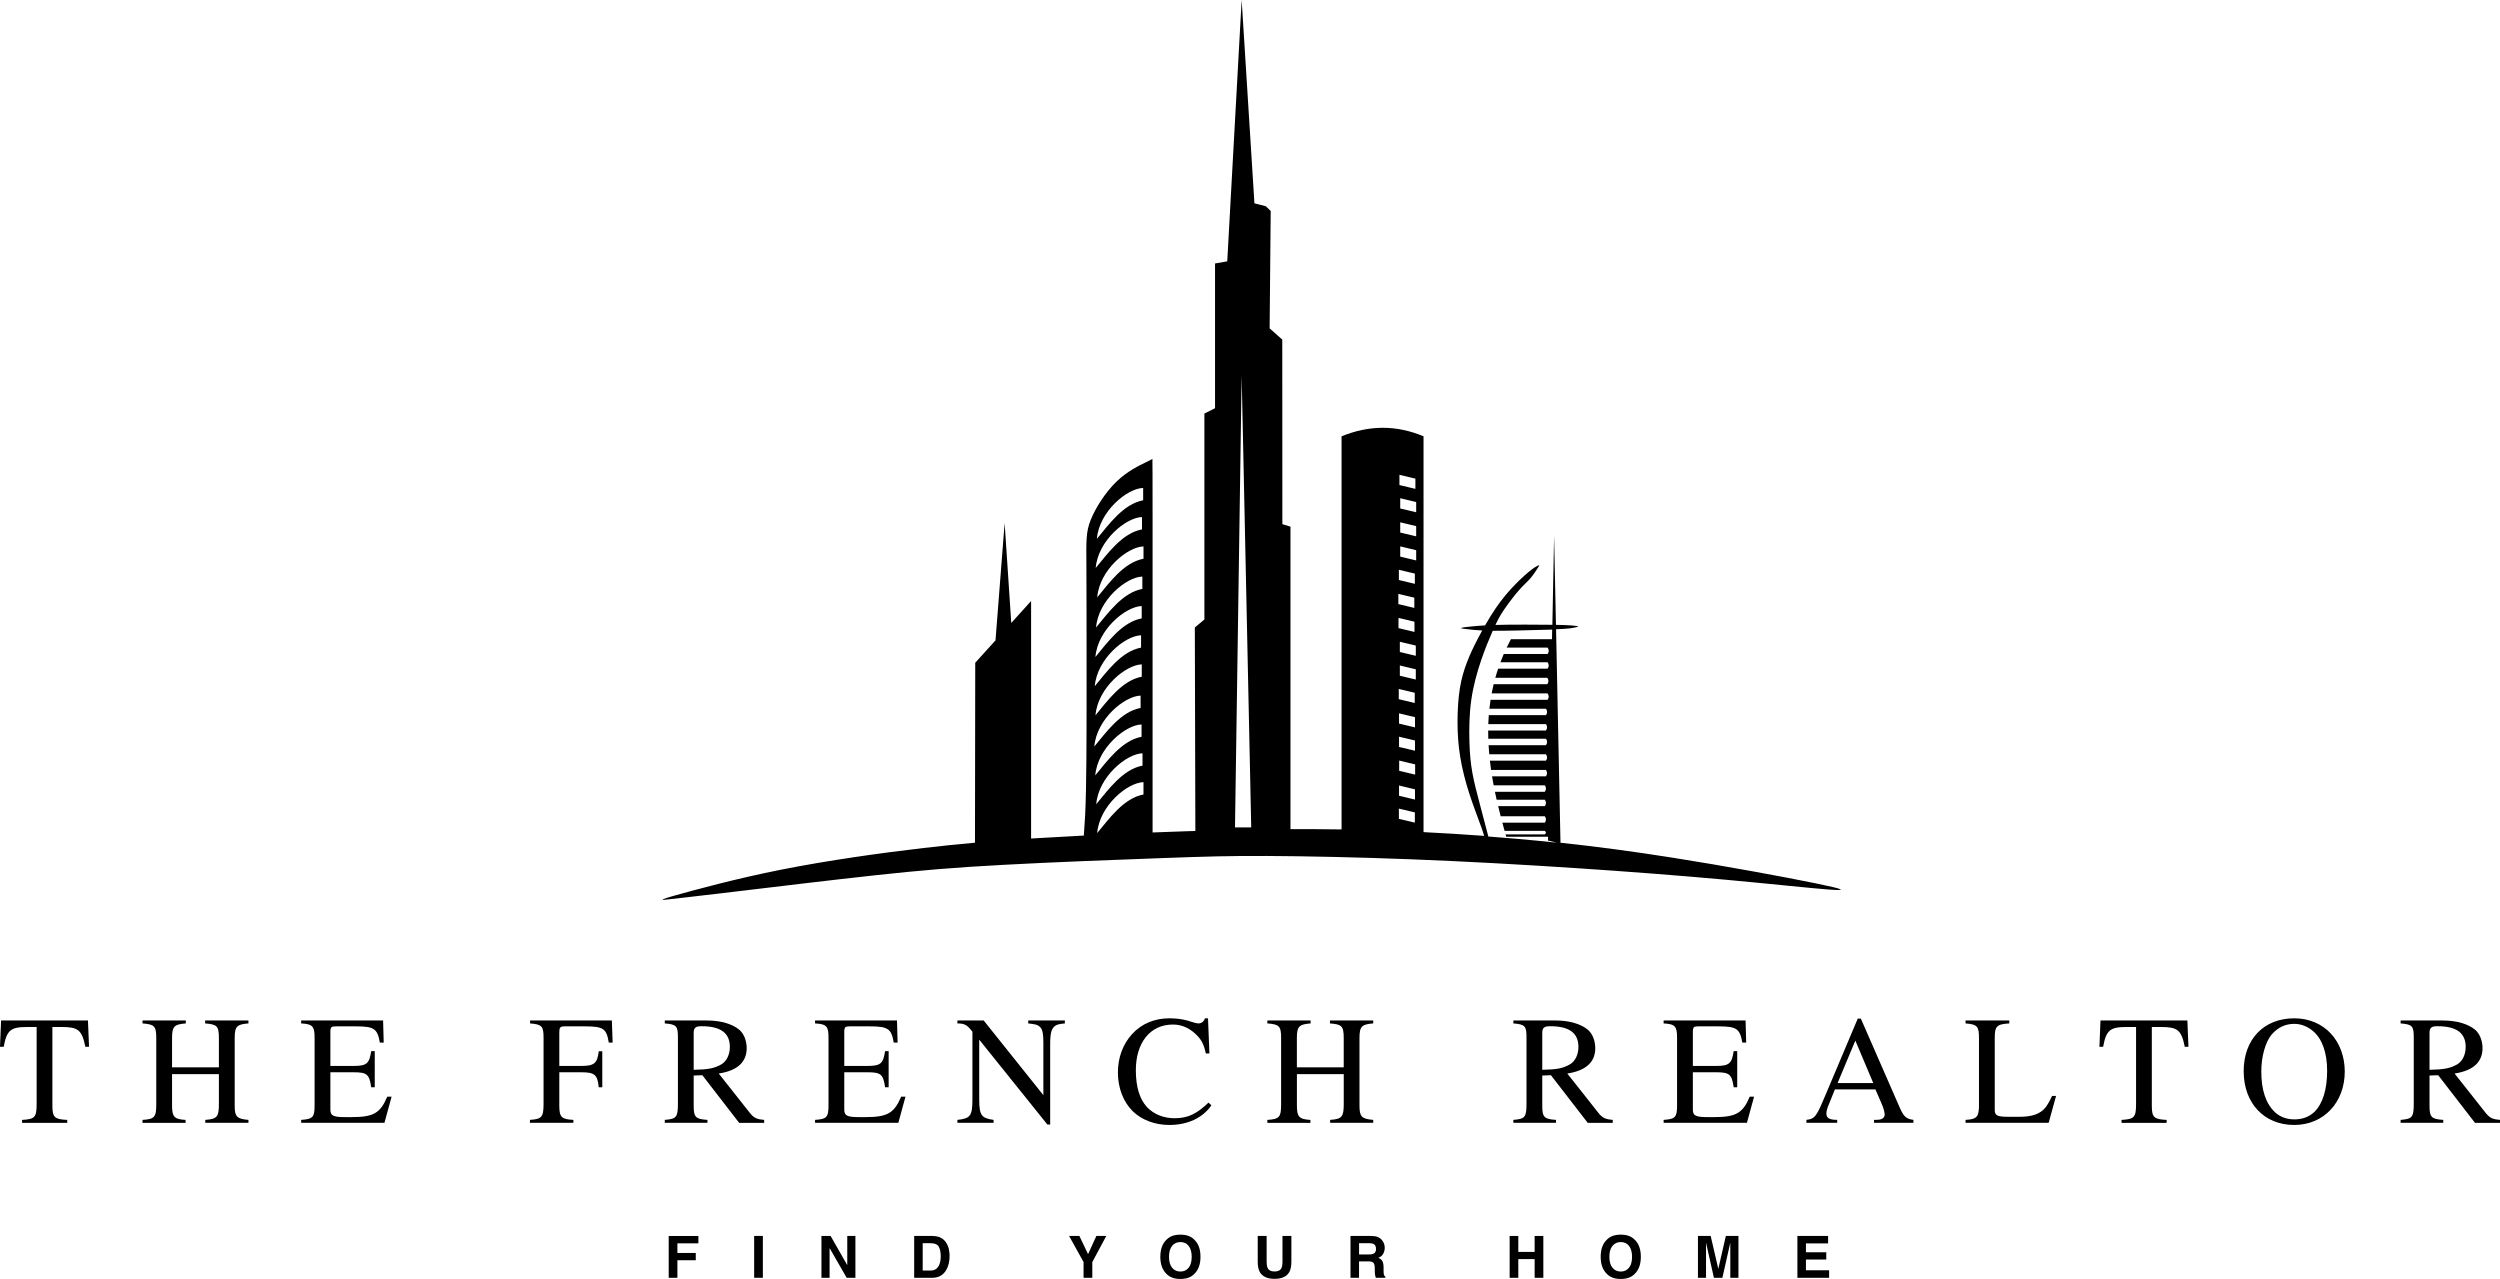 <?xml version="1.0" encoding="UTF-8"?>
<svg id="Layer_1" data-name="Layer 1" xmlns="http://www.w3.org/2000/svg" viewBox="0 0 859.76 439.84">
  <defs>
    <style>
      .cls-1 {
        stroke-width: 0px;
      }
    </style>
  </defs>
  <g>
    <path class="cls-1" d="m29.35,359.99c-1.17-5.85-2.55-6.8-8.19-6.8h-3.14v27.06c0,4.04.74,4.68,5.1,4.89v1.01H7.6v-1.01c4.41-.27,5-.85,5-5.53v-26.42h-3.19c-5.64,0-7.07.96-8.13,6.8H0l.37-9.04h29.88l.37,9.04h-1.28Z"/>
    <path class="cls-1" d="m70.6,386.14v-1.01c4.15-.27,4.68-1.12,4.68-5.58v-10.15h-16.11v10.74c0,3.88.69,4.78,4.62,5l.05,1.01h-14.83v-1.01c4.15-.27,4.73-.9,4.73-5.48v-22.65c0-4.15-.64-4.73-4.73-5.05v-1.01h14.89v1.01c-3.88.32-4.73.9-4.73,5.05v10.05h16.11v-10.05c0-4.2-.69-4.73-4.73-5.05v-1.01h14.89v1.01c-3.93.32-4.73.96-4.73,5.05v23.23c0,3.77.74,4.57,4.73,4.89v1.01h-14.83Z"/>
    <path class="cls-1" d="m132.22,386.14h-28.65v-1.01c4.09-.27,4.62-.96,4.62-5.05v-23.18c0-3.93-.64-4.73-4.62-4.94v-1.01h28.18l.21,7.6h-1.33c-.8-4.78-2.02-5.58-8.19-5.58h-6.96c-1.49,0-1.86.21-1.86,1.91v11.7h8.03c4.57,0,5.37-.9,6.01-5.1h1.22v12.44h-1.22c-.64-4.47-1.44-5.16-6.01-5.16h-8.03v12.92c0,2.23,1.44,2.5,5.37,2.5h1.91c7.6,0,9.89-1.38,12.28-7.02h1.49l-2.45,8.98Z"/>
    <path class="cls-1" d="m209.37,358.55c-.8-4.73-1.75-5.58-8.19-5.58h-7.02c-1.54,0-1.81.43-1.81,2.07v11.54h7.55c4.47,0,5.53-.9,6.01-5.05h1.22v12.39h-1.22c-.43-4.36-1.44-5.16-6.01-5.16h-7.55v11.43c0,4.04.74,4.73,4.84,4.94v1.01h-14.94v-1.01c4.04-.27,4.68-.9,4.68-5.53v-22.75c0-3.88-.53-4.57-4.63-4.89v-1.01h28.12l.27,7.6h-1.33Z"/>
    <path class="cls-1" d="m254.19,386.14l-12.65-16.37-2.98.11v10.31c0,4.04.64,4.68,4.73,4.94v1.01h-14.67v-1.01c3.99-.32,4.52-.9,4.52-5.58v-22.7c0-3.93-.43-4.57-4.52-4.89v-1.01h14.46c5.05,0,8.82,1.28,11.11,3.14,1.75,1.44,2.6,4.04,2.6,6.38,0,4.62-2.98,7.71-9.62,8.72l10.63,13.45c1.54,1.97,2.66,2.29,5,2.5v1.01h-8.61Zm-15.63-18.23c5.1-.11,6.96-.48,9.41-1.81,1.91-1.06,3.03-3.4,3.03-6.06,0-4.78-3.14-7.12-9.73-7.12-1.81,0-2.71.37-2.71,2.23v12.76Z"/>
    <path class="cls-1" d="m308.95,386.14h-28.65v-1.01c4.09-.27,4.63-.96,4.63-5.05v-23.18c0-3.93-.64-4.73-4.63-4.94v-1.01h28.18l.21,7.6h-1.33c-.8-4.78-2.02-5.58-8.19-5.58h-6.96c-1.49,0-1.86.21-1.86,1.91v11.7h8.03c4.57,0,5.37-.9,6.01-5.1h1.22v12.44h-1.22c-.64-4.47-1.44-5.16-6.01-5.16h-8.03v12.92c0,2.23,1.44,2.5,5.37,2.5h1.91c7.6,0,9.89-1.38,12.28-7.02h1.49l-2.45,8.98Z"/>
    <path class="cls-1" d="m366.21,351.96c-2.02.21-2.82.37-3.51.96-1.01.9-1.54,2.07-1.54,6.27v27.54h-.96l-23.44-29.19v20.63c0,5.48.85,6.38,4.94,6.96v1.01h-12.44v-1.01c4.36-.48,5.16-1.28,5.16-6.96v-23.39c-1.75-2.18-2.55-2.82-5.16-2.82v-1.01h9.04l20.52,25.68v-18.08c0-2.71-.21-4.31-1.01-5.21-.9-1.01-1.86-1.12-4.2-1.38v-1.01h12.6v1.01Z"/>
    <path class="cls-1" d="m416.61,380.13c-3.08,4.41-8.24,6.75-14.51,6.75-4.84,0-9.46-1.7-12.55-4.73-3.24-3.19-5.1-8.03-5.1-13.29s1.75-9.73,4.78-13.13c3.4-3.77,7.97-5.53,12.92-5.53,2.07,0,4.2.21,6.33.8,1.12.32,2.76.96,3.67.96,1.01,0,1.91-.64,2.23-1.75h1.06l.48,12.07h-1.22c-.64-2.92-1.44-4.47-2.76-5.9-2.34-2.5-5.1-4.04-8.56-4.04-8.03,0-12.76,6.49-12.76,15.68,0,5.85,1.33,9.99,3.83,12.71,2.34,2.5,5.79,3.83,9.46,3.83,4.78,0,7.71-1.59,11.7-5.37l1.01.96Z"/>
    <path class="cls-1" d="m457.44,386.14v-1.01c4.15-.27,4.68-1.12,4.68-5.58v-10.15h-16.11v10.74c0,3.88.69,4.78,4.62,5l.05,1.01h-14.83v-1.01c4.15-.27,4.73-.9,4.73-5.48v-22.65c0-4.15-.64-4.73-4.73-5.05v-1.01h14.88v1.01c-3.88.32-4.73.9-4.73,5.05v10.05h16.11v-10.05c0-4.2-.69-4.73-4.73-5.05v-1.01h14.88v1.01c-3.93.32-4.73.96-4.73,5.05v23.23c0,3.77.74,4.57,4.73,4.89v1.01h-14.83Z"/>
    <path class="cls-1" d="m546.02,386.14l-12.65-16.37-2.98.11v10.31c0,4.04.64,4.68,4.73,4.94v1.01h-14.67v-1.01c3.99-.32,4.52-.9,4.52-5.58v-22.7c0-3.93-.43-4.57-4.52-4.89v-1.01h14.46c5.05,0,8.83,1.28,11.11,3.14,1.75,1.44,2.6,4.04,2.6,6.38,0,4.62-2.98,7.71-9.62,8.72l10.63,13.45c1.54,1.97,2.66,2.29,5,2.5v1.01h-8.61Zm-15.63-18.23c5.1-.11,6.96-.48,9.41-1.81,1.91-1.06,3.03-3.4,3.03-6.06,0-4.78-3.14-7.12-9.73-7.12-1.81,0-2.71.37-2.71,2.23v12.76Z"/>
    <path class="cls-1" d="m600.78,386.14h-28.65v-1.01c4.09-.27,4.62-.96,4.62-5.05v-23.18c0-3.93-.64-4.73-4.62-4.94v-1.01h28.18l.21,7.6h-1.33c-.8-4.78-2.02-5.58-8.19-5.58h-6.96c-1.49,0-1.86.21-1.86,1.91v11.7h8.03c4.57,0,5.37-.9,6.01-5.1h1.22v12.44h-1.22c-.64-4.47-1.43-5.16-6.01-5.16h-8.03v12.92c0,2.23,1.44,2.5,5.37,2.5h1.91c7.6,0,9.89-1.38,12.28-7.02h1.49l-2.45,8.98Z"/>
    <path class="cls-1" d="m644.49,386.14v-1.01c1.91,0,2.29-.11,2.92-.48.42-.21.74-.8.74-1.28,0-.8-.37-2.23-1.01-3.72l-2.18-5h-13.93l-2.45,6.06c-.27.69-.48,1.59-.48,2.23,0,1.65,1.17,2.18,3.72,2.18v1.01h-10.58v-1.01c3.08-.32,3.56-1.44,6.7-8.88l10.95-25.94h1.06l13.08,29.93c1.49,3.46,2.23,4.57,5,4.89v1.01h-13.56Zm-6.43-28.28l-6.11,14.62h12.28l-6.17-14.62Z"/>
    <path class="cls-1" d="m704.56,386.14h-28.6v-1.01c3.93-.21,4.62-1.06,4.62-5.1v-22.91c0-4.09-.48-4.84-4.62-5.16v-1.01h15.04v1.01c-4.36.27-5,.96-5,5.05v24.67c0,2.02.9,2.39,4.78,2.39h3.72c4.31,0,7.18-.96,8.98-3.24.69-.9,1.38-2.07,2.23-3.93h1.38l-2.55,9.25Z"/>
    <path class="cls-1" d="m751.35,359.99c-1.17-5.85-2.55-6.8-8.19-6.8h-3.14v27.06c0,4.04.74,4.68,5.1,4.89v1.01h-15.52v-1.01c4.41-.27,5-.85,5-5.53v-26.42h-3.19c-5.64,0-7.07.96-8.13,6.8h-1.28l.37-9.04h29.88l.37,9.04h-1.28Z"/>
    <path class="cls-1" d="m788.99,386.88c-10.31,0-17.38-7.44-17.38-18.5s7.02-18.18,17.38-18.18,17.38,7.81,17.38,18.34-7.18,18.34-17.38,18.34Zm6.49-32.27c-1.91-1.59-4.04-2.5-6.54-2.5-2.87,0-5.53,1.17-7.6,3.56-2.29,2.6-3.67,7.76-3.67,12.81,0,6.33,1.54,11.11,4.78,14.09,1.81,1.65,4.15,2.39,6.59,2.39,2.66,0,5-.8,6.86-2.55,2.92-2.82,4.41-7.82,4.41-14.19s-1.81-11.06-4.84-13.61Z"/>
    <path class="cls-1" d="m851.15,386.14l-12.65-16.37-2.98.11v10.31c0,4.04.64,4.68,4.73,4.94v1.01h-14.67v-1.01c3.99-.32,4.52-.9,4.52-5.58v-22.7c0-3.93-.43-4.57-4.52-4.89v-1.01h14.46c5.05,0,8.83,1.28,11.11,3.14,1.75,1.44,2.6,4.04,2.6,6.38,0,4.62-2.98,7.71-9.62,8.72l10.63,13.45c1.54,1.97,2.66,2.29,5,2.5v1.01h-8.61Zm-15.63-18.23c5.1-.11,6.96-.48,9.41-1.81,1.91-1.06,3.03-3.4,3.03-6.06,0-4.78-3.14-7.12-9.73-7.12-1.81,0-2.71.37-2.71,2.23v12.76Z"/>
  </g>
  <g>
    <path class="cls-1" d="m240.18,427.59h-7.22v3.31h6.32v2.5h-6.32v6.04h-2.99v-14.38h10.21v2.53Z"/>
    <path class="cls-1" d="m259.36,425.04h2.99v14.39h-2.99v-14.39Z"/>
    <path class="cls-1" d="m294.19,439.44h-3.01l-5.88-10.22v10.22h-2.8v-14.39h3.15l5.73,10.05v-10.05h2.8v14.39Z"/>
    <path class="cls-1" d="m320.59,439.44h-6.2v-14.39h6.2c.89.01,1.63.12,2.23.31,1.01.33,1.83.94,2.45,1.83.5.72.84,1.49,1.03,2.32s.27,1.63.27,2.38c0,1.91-.38,3.54-1.15,4.86-1.04,1.79-2.65,2.69-4.82,2.69Zm2.24-10.72c-.46-.78-1.38-1.17-2.74-1.17h-2.77v9.39h2.77c1.42,0,2.41-.7,2.97-2.1.31-.77.46-1.68.46-2.74,0-1.46-.23-2.59-.68-3.38Z"/>
    <path class="cls-1" d="m380.46,425.04l-4.81,8.98v5.41h-3.01v-5.41l-4.98-8.98h3.54l2.99,6.27,2.86-6.27h3.41Z"/>
    <path class="cls-1" d="m405.95,439.84c-2.06,0-3.63-.56-4.72-1.68-1.46-1.37-2.19-3.35-2.19-5.94s.73-4.62,2.19-5.94c1.09-1.12,2.66-1.68,4.72-1.68s3.63.56,4.72,1.68c1.45,1.32,2.18,3.3,2.18,5.94s-.73,4.56-2.18,5.94c-1.09,1.12-2.66,1.68-4.72,1.68Zm2.84-3.87c.7-.88,1.04-2.13,1.04-3.75s-.35-2.86-1.05-3.75-1.65-1.32-2.84-1.32-2.14.44-2.85,1.32-1.06,2.13-1.06,3.75.35,2.87,1.06,3.75,1.66,1.32,2.85,1.32,2.14-.44,2.84-1.32Z"/>
    <path class="cls-1" d="m441.05,433.89v-8.85h3.06v8.85c0,1.53-.24,2.72-.71,3.57-.89,1.56-2.58,2.34-5.07,2.34s-4.19-.78-5.08-2.34c-.48-.85-.71-2.04-.71-3.57v-8.85h3.06v8.85c0,.99.12,1.71.35,2.17.36.81,1.16,1.21,2.38,1.21s2.01-.4,2.37-1.21c.23-.46.35-1.18.35-2.17Z"/>
    <path class="cls-1" d="m470.49,433.79h-3.11v5.64h-2.94v-14.39h7.06c1.01.02,1.79.14,2.33.37s1,.56,1.38,1.01c.31.36.56.77.74,1.21s.27.95.27,1.51c0,.68-.17,1.36-.52,2.02s-.92,1.13-1.71,1.4c.66.27,1.13.65,1.41,1.14s.42,1.24.42,2.25v.97c0,.66.03,1.1.08,1.34.08.37.26.64.55.82v.36h-3.31c-.09-.32-.16-.58-.2-.77-.08-.4-.12-.82-.13-1.24l-.02-1.34c-.01-.92-.18-1.53-.5-1.84s-.93-.46-1.81-.46Zm1.83-2.62c.6-.27.9-.81.9-1.62,0-.87-.29-1.46-.87-1.76-.33-.17-.81-.25-1.46-.25h-3.5v3.87h3.41c.68,0,1.18-.08,1.52-.23Z"/>
    <path class="cls-1" d="m527.77,439.44v-6.43h-5.62v6.43h-2.98v-14.39h2.98v5.49h5.62v-5.49h2.99v14.39h-2.99Z"/>
    <path class="cls-1" d="m557.39,439.84c-2.06,0-3.63-.56-4.72-1.68-1.46-1.37-2.19-3.35-2.19-5.94s.73-4.62,2.19-5.94c1.09-1.12,2.66-1.68,4.72-1.68s3.63.56,4.72,1.68c1.45,1.32,2.18,3.3,2.18,5.94s-.73,4.56-2.18,5.94c-1.09,1.12-2.66,1.68-4.72,1.68Zm2.84-3.87c.7-.88,1.04-2.13,1.04-3.75s-.35-2.86-1.05-3.75-1.65-1.32-2.84-1.32-2.14.44-2.85,1.32-1.06,2.13-1.06,3.75.35,2.87,1.06,3.75,1.66,1.32,2.85,1.32,2.14-.44,2.84-1.32Z"/>
    <path class="cls-1" d="m586.73,439.44h-2.8v-14.39h4.38l2.62,11.32,2.6-11.32h4.33v14.39h-2.8v-9.74c0-.28,0-.67,0-1.18s0-.89,0-1.17l-2.72,12.08h-2.92l-2.71-12.08c0,.27,0,.66,0,1.17s0,.9,0,1.18v9.74Z"/>
    <path class="cls-1" d="m628.06,433.15h-6.99v3.7h7.97v2.59h-10.91v-14.39h10.56v2.55h-7.62v3.06h6.99v2.5Z"/>
  </g>
  <path class="cls-1" d="m435.83,294.37c-12.99-.06-20.93.18-36.12.73-15.19.55-37.64,1.4-54.6,2.32-16.96.91-28.43,1.89-43.68,3.54-15.25,1.65-34.29,3.97-47.59,5.55-13.3,1.59-20.86,2.44-24.65,2.87q-3.78.43,3.05-1.46c6.83-1.89,20.5-5.67,36.48-8.85,15.98-3.17,34.29-5.74,48.93-7.44,6.39-.75,12.08-1.33,17.65-1.82l.09-61.88,6.97-7.7,3.14-40.35,2.28,34.36,6.82-7.54v81.68l2.82-.17c4.77-.29,9.9-.58,15.31-.85.08-1.63.29-3.9.46-7.06.49-9.58.49-27.27.49-43.86s0-32.09-.06-41.3c-.06-9.21-.18-12.14,1.46-16.29,1.65-4.15,5.06-9.52,8.85-13.18,3.78-3.66,7.93-5.61,10.07-6.65,2.14-1.04,2.26-1.16,2.32-1.22q.06-.06.06,21.78v87.36c0,11.27,0,16.72,0,19.35,3.55-.14,7.15-.27,10.78-.39l3.93-.13-.18-69.97,3.29-2.75v-70.83l3.66-1.83v-49.78l4.2-.73L427.01,0l4.39,69.92,3.93,1.01,1.67,1.62-.37,40.36,4.35,3.89.03,63.45,2.79.87v103.93l-.22.1c5.89-.03,11.83,0,17.79.09v-135.19c9.4-3.85,18.79-3.96,28.19,0v136.12c7.04.35,14.02.79,20.85,1.29-.18-.61-.41-1.38-.75-2.35-.98-2.84-2.81-7.41-4.27-11.9-1.46-4.48-2.56-8.88-3.23-12.99-.67-4.12-.91-7.96-.91-11.93s.24-8.05.79-11.5c.55-3.45,1.4-6.25,2.41-8.91,1.01-2.65,2.17-5.16,3.84-8.36.45-.86.94-1.77,1.45-2.7-2.11-.08-3.36-.24-4.58-.38-1.42-.16-2.79-.28-2.67-.45.12-.17,1.73-.38,3.71-.57,1.32-.13,2.81-.25,4.52-.34,1.15-2.02,2.4-4.07,3.67-5.92,2.23-3.26,4.48-5.89,6.65-8.11,2.17-2.23,4.24-4.06,5.64-5.13,1.4-1.07,2.14-1.37,2.5-1.53q.37-.15-.15.67c-.52.82-1.56,2.47-2.65,3.75-1.1,1.28-2.26,2.2-3.9,4.06-1.65,1.86-3.78,4.67-5.25,6.83-1.24,1.83-1.99,3.2-2.94,5.22,2.74-.08,5.98-.11,10.05-.11,3.05,0,6.56.01,9.53.06l.59-30.68.64,30.7c.94.02,1.8.04,2.54.06,3.28.11,4.32.29,4.84.38q.52.09.1.22c-.42.13-1.27.38-2.87.56-1.14.13-2.67.22-4.57.29l1.52,73.42c12.63,1.35,25,3.01,38.28,5.1,18.61,2.93,38.98,6.71,49.42,8.85,10.43,2.14,10.92,2.62,4.45,2.14-6.47-.49-19.89-1.95-35.26-3.36-15.37-1.4-32.7-2.75-51.13-3.97-18.42-1.22-37.95-2.32-56.74-3.05-18.79-.73-36.85-1.1-49.84-1.16h0Zm-5.53-9.83l-3.29-155.39-2.29,155.39h5.58Zm3.01-210.68h1.74v3.93h-1.74v-3.93h0Zm-.05,6.87h1.74v3.93h-1.74v-3.93h0Zm-.06,7.02h1.74v3.93h-1.74v-3.93h0Zm.09,6.79h1.74v3.93h-1.74v-3.93h0Zm-.2,6.94h1.74v3.93h-1.74v-3.93h0Zm.08,6.5h1.74v3.93h-1.74v-3.93h0Zm-2.63-34.12h1.74v3.93h-1.74v-3.93h0Zm-.05,6.87h1.74v3.93h-1.74v-3.93h0Zm-.06,7.02h1.74v3.93h-1.74v-3.93h0Zm.09,6.79h1.74v3.93h-1.74v-3.93h0Zm-.2,6.94h1.74v3.93h-1.74v-3.93h0Zm.08,6.5h1.74v3.93h-1.74v-3.93h0Zm-7.65-13.55h1.74v3.93h-1.74v-3.93h0Zm-.05,6.87h1.74v3.93h-1.74v-3.93h0Zm-.06,7.02h1.74v3.93h-1.74v-3.93h0Zm.09,6.79h1.74v3.93h-1.74v-3.93h0Zm-.2,6.94h1.74v3.93h-1.74v-3.93h0Zm.08,6.5h1.74v3.93h-1.74v-3.93h0Zm-2.63-34.12h1.74v3.93h-1.74v-3.93h0Zm-.05,6.87h1.74v3.93h-1.74v-3.93h0Zm-.06,7.02h1.74v3.93h-1.74v-3.93h0Zm.09,6.79h1.74v3.93h-1.74v-3.93h0Zm-.2,6.94h1.74v3.93h-1.74v-3.93h0Zm.08,6.5h1.74v3.93h-1.74v-3.93h0Zm17.57-10.51h1.74v3.93h-1.74v-3.93h0Zm-.05,6.87h1.74v3.93h-1.74v-3.93h0Zm-.06,7.02h1.74v3.93h-1.74v-3.93h0Zm.09,6.79h1.74v3.93h-1.74v-3.93h0Zm-.2,6.94h1.74v3.93h-1.74v-3.93h0Zm.08,6.5h1.74v3.93h-1.74v-3.93h0Zm-.09,5.98h1.74v3.93h-1.74v-3.93h0Zm-2.54-40.1h1.74v3.93h-1.74v-3.93h0Zm-.05,6.87h1.74v3.93h-1.74v-3.93h0Zm-.06,7.02h1.74v3.93h-1.74v-3.93h0Zm.09,6.79h1.74v3.93h-1.74v-3.93h0Zm-.2,6.94h1.74v3.93h-1.74v-3.93h0Zm.08,6.5h1.74v3.93h-1.74v-3.93h0Zm-.09,5.98h1.74v3.93h-1.74v-3.93h0Zm2.77,7.13h1.74v3.93h-1.74v-3.93h0Zm-.08,6.53h1.74v3.93h-1.74v-3.93h0Zm-2.69-6.53h1.74v3.93h-1.74v-3.93h0Zm-.08,6.53h1.74v3.93h-1.74v-3.93h0Zm-14.92-27.1h1.74v3.93h-1.74v-3.93h0Zm.08,6.5h1.74v3.93h-1.74v-3.93h0Zm.08,6.5h1.74v3.93h-1.74v-3.93h0Zm-.42,7.41h1.74v3.93h-1.74v-3.93h0Zm.09,6.54h1.74v3.93h-1.74v-3.93h0Zm.08,7.07h1.74v3.93h-1.74v-3.93h0Zm.08,6.5h1.74v3.93h-1.74v-3.93h0Zm.08,6.5h1.74v3.93h-1.74v-3.93h0Zm-2.85-47.01h1.74v3.93h-1.74v-3.93h0Zm.08,6.5h1.74v3.93h-1.74v-3.93h0Zm.08,6.5h1.74v3.93h-1.74v-3.93h0Zm-.42,7.41h1.74v3.93h-1.74v-3.93h0Zm.09,6.54h1.74v3.93h-1.74v-3.93h0Zm.08,7.07h1.74v3.93h-1.74v-3.93h0Zm.08,6.5h1.74v3.93h-1.74v-3.93h0Zm.08,6.5h1.74v3.93h-1.74v-3.93h0Zm2.77,7.13h1.74v3.93h-1.74v-3.93h0Zm-.08,6.53h1.74v3.93h-1.74v-3.93h0Zm-2.69-6.53h1.74v3.93h-1.74v-3.93h0Zm-.08,6.53h1.74v3.93h-1.74v-3.93h0Zm.08,12.09h1.74v3.93h-1.74v-3.93h0Zm.08,6.5h1.74v3.93h-1.74v-3.93h0Zm.08,6.5h1.74v3.93h-1.74v-3.93h0Zm-.42,7.41h1.74v3.93h-1.74v-3.93h0Zm.09,6.54h1.74v3.93h-1.74v-3.93h0Zm.08,7.07h1.74v3.93h-1.74v-3.93h0Zm.08,6.5h1.74v3.93h-1.74v-3.93h0Zm.08,6.5h1.74v3.93h-1.74v-3.93h0Zm-2.85-47.01h1.74v3.93h-1.74v-3.93h0Zm.08,6.5h1.74v3.93h-1.74v-3.93h0Zm.08,6.5h1.74v3.93h-1.74v-3.93h0Zm-.42,7.41h1.74v3.93h-1.74v-3.93h0Zm.09,6.54h1.74v3.93h-1.74v-3.93h0Zm.08,7.07h1.74v3.93h-1.74v-3.93h0Zm.08,6.5h1.74v3.93h-1.74v-3.93h0Zm.08,6.5h1.74v3.93h-1.74v-3.93h0Zm2.77,7.13h1.74v3.93h-1.74v-3.93h0Zm-.08,6.53h1.74v3.93h-1.74v-3.93h0Zm-2.69-6.53h1.74v3.93h-1.74v-3.93h0Zm-.08,6.53h1.74v3.93h-1.74v-3.93h0Zm22.09.84h1.74v3.93h-1.74v-3.93h0Zm2.66-92.51h1.74v3.93h-1.74v-3.93h0Zm.08,6.5h1.74v3.93h-1.74v-3.93h0Zm.08,6.5h1.74v3.93h-1.74v-3.93h0Zm.08,6.5h1.74v3.93h-1.74v-3.93h0Zm.08,6.5h1.74v3.93h-1.74v-3.93h0Zm.08,6.5h1.74v3.93h-1.74v-3.93h0Zm.08,6.5h1.74v3.93h-1.74v-3.93h0Zm.08,6.5h1.74v3.93h-1.74v-3.93h0Zm-3.35-45.48h1.74v3.93h-1.74v-3.93h0Zm.08,6.5h1.74v3.93h-1.74v-3.93h0Zm.08,6.5h1.74v3.93h-1.74v-3.93h0Zm.08,6.5h1.74v3.93h-1.74v-3.93h0Zm.08,6.5h1.74v3.93h-1.74v-3.93h0Zm.08,6.5h1.74v3.93h-1.74v-3.93h0Zm.08,6.5h1.74v3.93h-1.74v-3.93h0Zm.08,6.5h1.74v3.93h-1.74v-3.93h0Zm2.77,7.13h1.74v3.93h-1.74v-3.93h0Zm-.08,6.53h1.74v3.93h-1.74v-3.93h0Zm-.08,6.53h1.74v3.93h-1.74v-3.93h0Zm-.08,6.53h1.74v3.93h-1.74v-3.93h0Zm-.08,7.25h1.74v3.93h-1.74v-3.93h0Zm-.08,6.53h1.74v3.93h-1.74v-3.93h0Zm-.08,6.53h1.74v3.93h-1.74v-3.93h0Zm-2.3-39.9h1.74v3.93h-1.74v-3.93h0Zm-.08,6.53h1.74v3.93h-1.74v-3.93h0Zm-.08,6.53h1.74v3.93h-1.74v-3.93h0Zm-.08,6.53h1.74v3.93h-1.74v-3.93h0Zm-.08,7.25h1.74v3.93h-1.74v-3.93h0Zm-.08,6.53h1.74v3.93h-1.74v-3.93h0Zm75.75,15.13c3.16.24,6.28.49,9.37.76,4.83.42,9.56.87,14.26,1.37l-3.05-.73.02-1.31h-14.38l-.23-.81h13.49c.52-.4.52-.81,0-1.21h-13.83c-.26-.94-.52-1.88-.77-2.82h14.61c.52-.73.52-1.47,0-2.21h-15.19c-.3-1.16-.59-2.31-.86-3.47h16.05c.52-.73.52-1.47,0-2.21h-16.57c-.21-.91-.4-1.82-.59-2.74h17.16c.52-.73.52-1.47,0-2.21h-17.6c-.2-1.03-.38-2.07-.55-3.1h18.52c.52-.73.52-1.47,0-2.21h-18.86c-.15-1.06-.29-2.12-.41-3.17h19.28c.52-.73.52-1.47,0-2.21h-19.5c-.1-1.04-.17-2.08-.23-3.12h19.74c.52-.73.52-1.47,0-2.21h-19.84c-.03-.94-.04-1.88-.04-2.83h19.87c.52-.73.52-1.47,0-2.21h-19.83c.03-1.03.09-2.06.17-3.08h19.67c.52-.73.52-1.47,0-2.21h-19.46c.11-1.02.24-2.04.4-3.06h19.61c.52-.73.52-1.47,0-2.21h-19.23c.2-1.05.43-2.11.68-3.16h18.46c.52-.73.52-1.47,0-2.21h-17.88c.29-1.04.61-2.09.97-3.13h17.01c.52-.73.52-1.47,0-2.21h-16.22c.36-.94.74-1.88,1.14-2.83h15.08c.52-.73.52-1.47,0-2.21h-14.08c.46-.96.94-1.93,1.46-2.89h14.13l.06-3.31-1.19.04c-3.07.1-6.84.2-10.82.28-2.9.06-5.92.11-8.43.1-1.17,2.66-2.66,6.24-3.99,10.14-1.46,4.3-2.75,9-3.42,13.88-.67,4.88-.73,9.94-.61,14.12.12,4.18.43,7.47,1.04,10.83.61,3.36,1.53,6.77,2.41,10.13.88,3.36,1.74,6.65,2.35,8.94.29,1.1.53,1.96.69,2.64h0Zm-41.44-63.45l-5.49,1.31v-3.52l5.49-1.31v3.52h0Zm10.74,57.38l5.49,1.31v-3.52l-5.49-1.31v3.52h0Zm.05-7.94l5.49,1.31v-3.52l-5.49-1.31v3.52h0Zm.05-8.58l5.49,1.31v-3.52l-5.49-1.31v3.52h0Zm-.05-8.21l5.49,1.31v-3.52l-5.49-1.31v3.52h0Zm0-8.03l5.49,1.31v-3.52l-5.49-1.31v3.52h0Zm-.09-8.39l5.49,1.31v-3.52l-5.49-1.31v3.52h0Zm.37-8.07l5.49,1.31v-3.52l-5.49-1.31v3.52h0Zm0-8.16l5.49,1.31v-3.52l-5.49-1.31v3.52h0Zm-.46-8.21l5.49,1.31v-3.52l-5.49-1.31v3.52h0Zm-.05-8.26l5.49,1.31v-3.52l-5.49-1.31v3.52h0Zm.18-8.28l5.49,1.31v-3.52l-5.49-1.31v3.52h0Zm.46-8.05l5.49,1.31v-3.52l-5.49-1.31v3.52h0Zm0-8.28l5.49,1.31v-3.52l-5.49-1.31v3.52h0Zm0-8.28l5.49,1.31v-3.52l-5.49-1.31v3.52h0Zm-.27-8.05l5.49,1.31v-3.52l-5.49-1.31v3.52h0Zm-10.6,114.78l-5.5,1.31.02-3.52,5.5-1.31-.02,3.52h0Zm0-7.94l-5.5,1.31.02-3.52,5.5-1.31-.02,3.52h0Zm0-8.58l-5.5,1.31.02-3.52,5.5-1.31-.02,3.52h0Zm.08-8.21l-5.5,1.31.02-3.52,5.5-1.31-.02,3.52h0Zm.04-8.03l-5.5,1.31.02-3.52,5.5-1.31-.02,3.52h0Zm.13-8.39l-5.5,1.31.02-3.52,5.5-1.31-.02,3.52h0Zm-.33-8.07l-5.5,1.31.02-3.52,5.5-1.31-.02,3.52h0Zm.53-16.38l-5.5,1.31.02-3.52,5.5-1.31-.02,3.52h0Zm.08-8.26l-5.5,1.31.02-3.52,5.5-1.31-.02,3.52h0Zm-.15-8.28l-5.5,1.31.02-3.52,5.5-1.31-.02,3.52h0Zm-.42-8.05l-5.5,1.31.02-3.52,5.5-1.31-.02,3.52h0Zm.04-8.28l-5.5,1.31.02-3.52,5.5-1.31-.02,3.52h0Zm.04-8.28l-5.5,1.31.02-3.52,5.5-1.31-.02,3.52h0Zm.31-8.05l-5.5,1.31.02-3.52,5.5-1.31-.02,3.52h0Zm2.77,110.31h4.76v4.03h-4.76v-4.03h0Zm0-8.1h4.76v4.03h-4.76v-4.03h0Zm0-8.1h4.76v4.03h-4.76v-4.03h0Zm0-8.1h4.76v4.03h-4.76v-4.03h0Zm0-8.64h4.76v4.03h-4.76v-4.03h0Zm0-8.1h4.76v4.03h-4.76v-4.03h0Zm0-8.46h4.76v4.03h-4.76v-4.03h0Zm0-8.1h4.76v4.03h-4.76v-4.03h0Zm0-8.1h4.76v4.03h-4.76v-4.03h0Zm0-8.1h4.76v4.03h-4.76v-4.03h0Zm0-8.1h4.76v4.03h-4.76v-4.03h0Zm-.05-7.91h4.76v4.03h-4.76v-4.03h0Zm-.05-8.33h4.76v4.03h-4.76v-4.03h0Zm-.05-8.33h4.76v4.03h-4.76v-4.03h0Zm.18-8.33h4.76v4.03h-4.76v-4.03h0Zm-136.29,74.23h1.92v8.42h-1.92v-8.42h0Zm4.35.18h1.92v8.42h-1.92v-8.42h0Zm4.35.18h1.92v8.42h-1.92v-8.42h0Zm-8.73,10.56h1.92v8.42h-1.92v-8.42h0Zm-.03,10.92h1.92v8.42h-1.92v-8.42h0Zm.06,10.37h1.92v8.42h-1.92v-8.42h0Zm4.32-21.11h1.92v8.42h-1.92v-8.42h0Zm-.03,10.92h1.92v8.42h-1.92v-8.42h0Zm.06,10.37h1.92v8.42h-1.92v-8.42h0Zm4.32-21.11h1.92v8.42h-1.92v-8.42h0Zm-.03,10.92h1.92v8.42h-1.92v-8.42h0Zm.06,10.37h1.92v8.42h-1.92v-8.42h0Zm-8.64,10.01h1.92v8.42h-1.92v-8.42h0Zm4.35.18h1.92v8.42h-1.92v-8.42h0Zm4.35.18h1.92v8.42h-1.92v-8.42h0Zm4.35.18h1.92v8.42h-1.92v-8.42h0Zm-.05-42.59h1.92v8.42h-1.92v-8.42h0Zm-.03,10.92h1.92v8.42h-1.92v-8.42h0Zm-.03,10.92h1.92v8.42h-1.92v-8.42h0Zm.06,10.37h1.92v8.42h-1.92v-8.42h0Zm-.14-52.52l1.92-2.47v20.22h-1.92v-17.75h0Zm-8.52,10.11l1.92-2.29v9.61h-1.92v-7.32h0Zm4.35-5.49l1.92-2.33v15.18h-1.92v-12.85h0Zm-8.69,9.48l1.92-1.74v4.9h-1.92v-3.16h0Zm55.54-63.04c-5.46.13-15.13,8.04-15.92,17.51,4.08-4.89,9.09-11.99,15.92-13.27v-4.25h0Zm-.4,10.01c-5.46.13-15.13,8.04-15.92,17.51,4.08-4.89,9.09-11.99,15.92-13.27v-4.25h0Zm.52,10.1c-5.46.13-15.13,8.04-15.92,17.51,4.08-4.89,9.09-11.99,15.92-13.27v-4.25h0Zm-.4,10.37c-5.46.13-15.13,8.04-15.92,17.51,4.08-4.89,9.09-11.99,15.92-13.27v-4.25h0Zm-.22,10.14c-5.46.13-15.13,8.04-15.92,17.51,4.08-4.89,9.09-11.99,15.92-13.27v-4.25h0Zm-.22,10.05c-5.46.13-15.13,8.04-15.92,17.51,4.08-4.89,9.09-11.99,15.92-13.27v-4.25h0Zm.24,10.01c-5.46.13-15.13,8.04-15.92,17.51,4.08-4.89,9.09-11.99,15.92-13.27v-4.25h0Zm-.4,10.74c-5.46.13-15.13,8.04-15.92,17.51,4.08-4.89,9.09-11.99,15.92-13.27v-4.25h0Zm.33,9.92c-5.46.13-15.13,8.04-15.92,17.51,4.08-4.89,9.09-11.99,15.92-13.27v-4.25h0Zm.33,9.92c-5.46.13-15.13,8.04-15.92,17.51,4.08-4.89,9.09-11.99,15.92-13.27v-4.25h0Zm.33,9.92c-5.46.13-15.13,8.04-15.92,17.51,4.08-4.89,9.09-11.99,15.92-13.27v-4.25h0Z"/>
</svg>